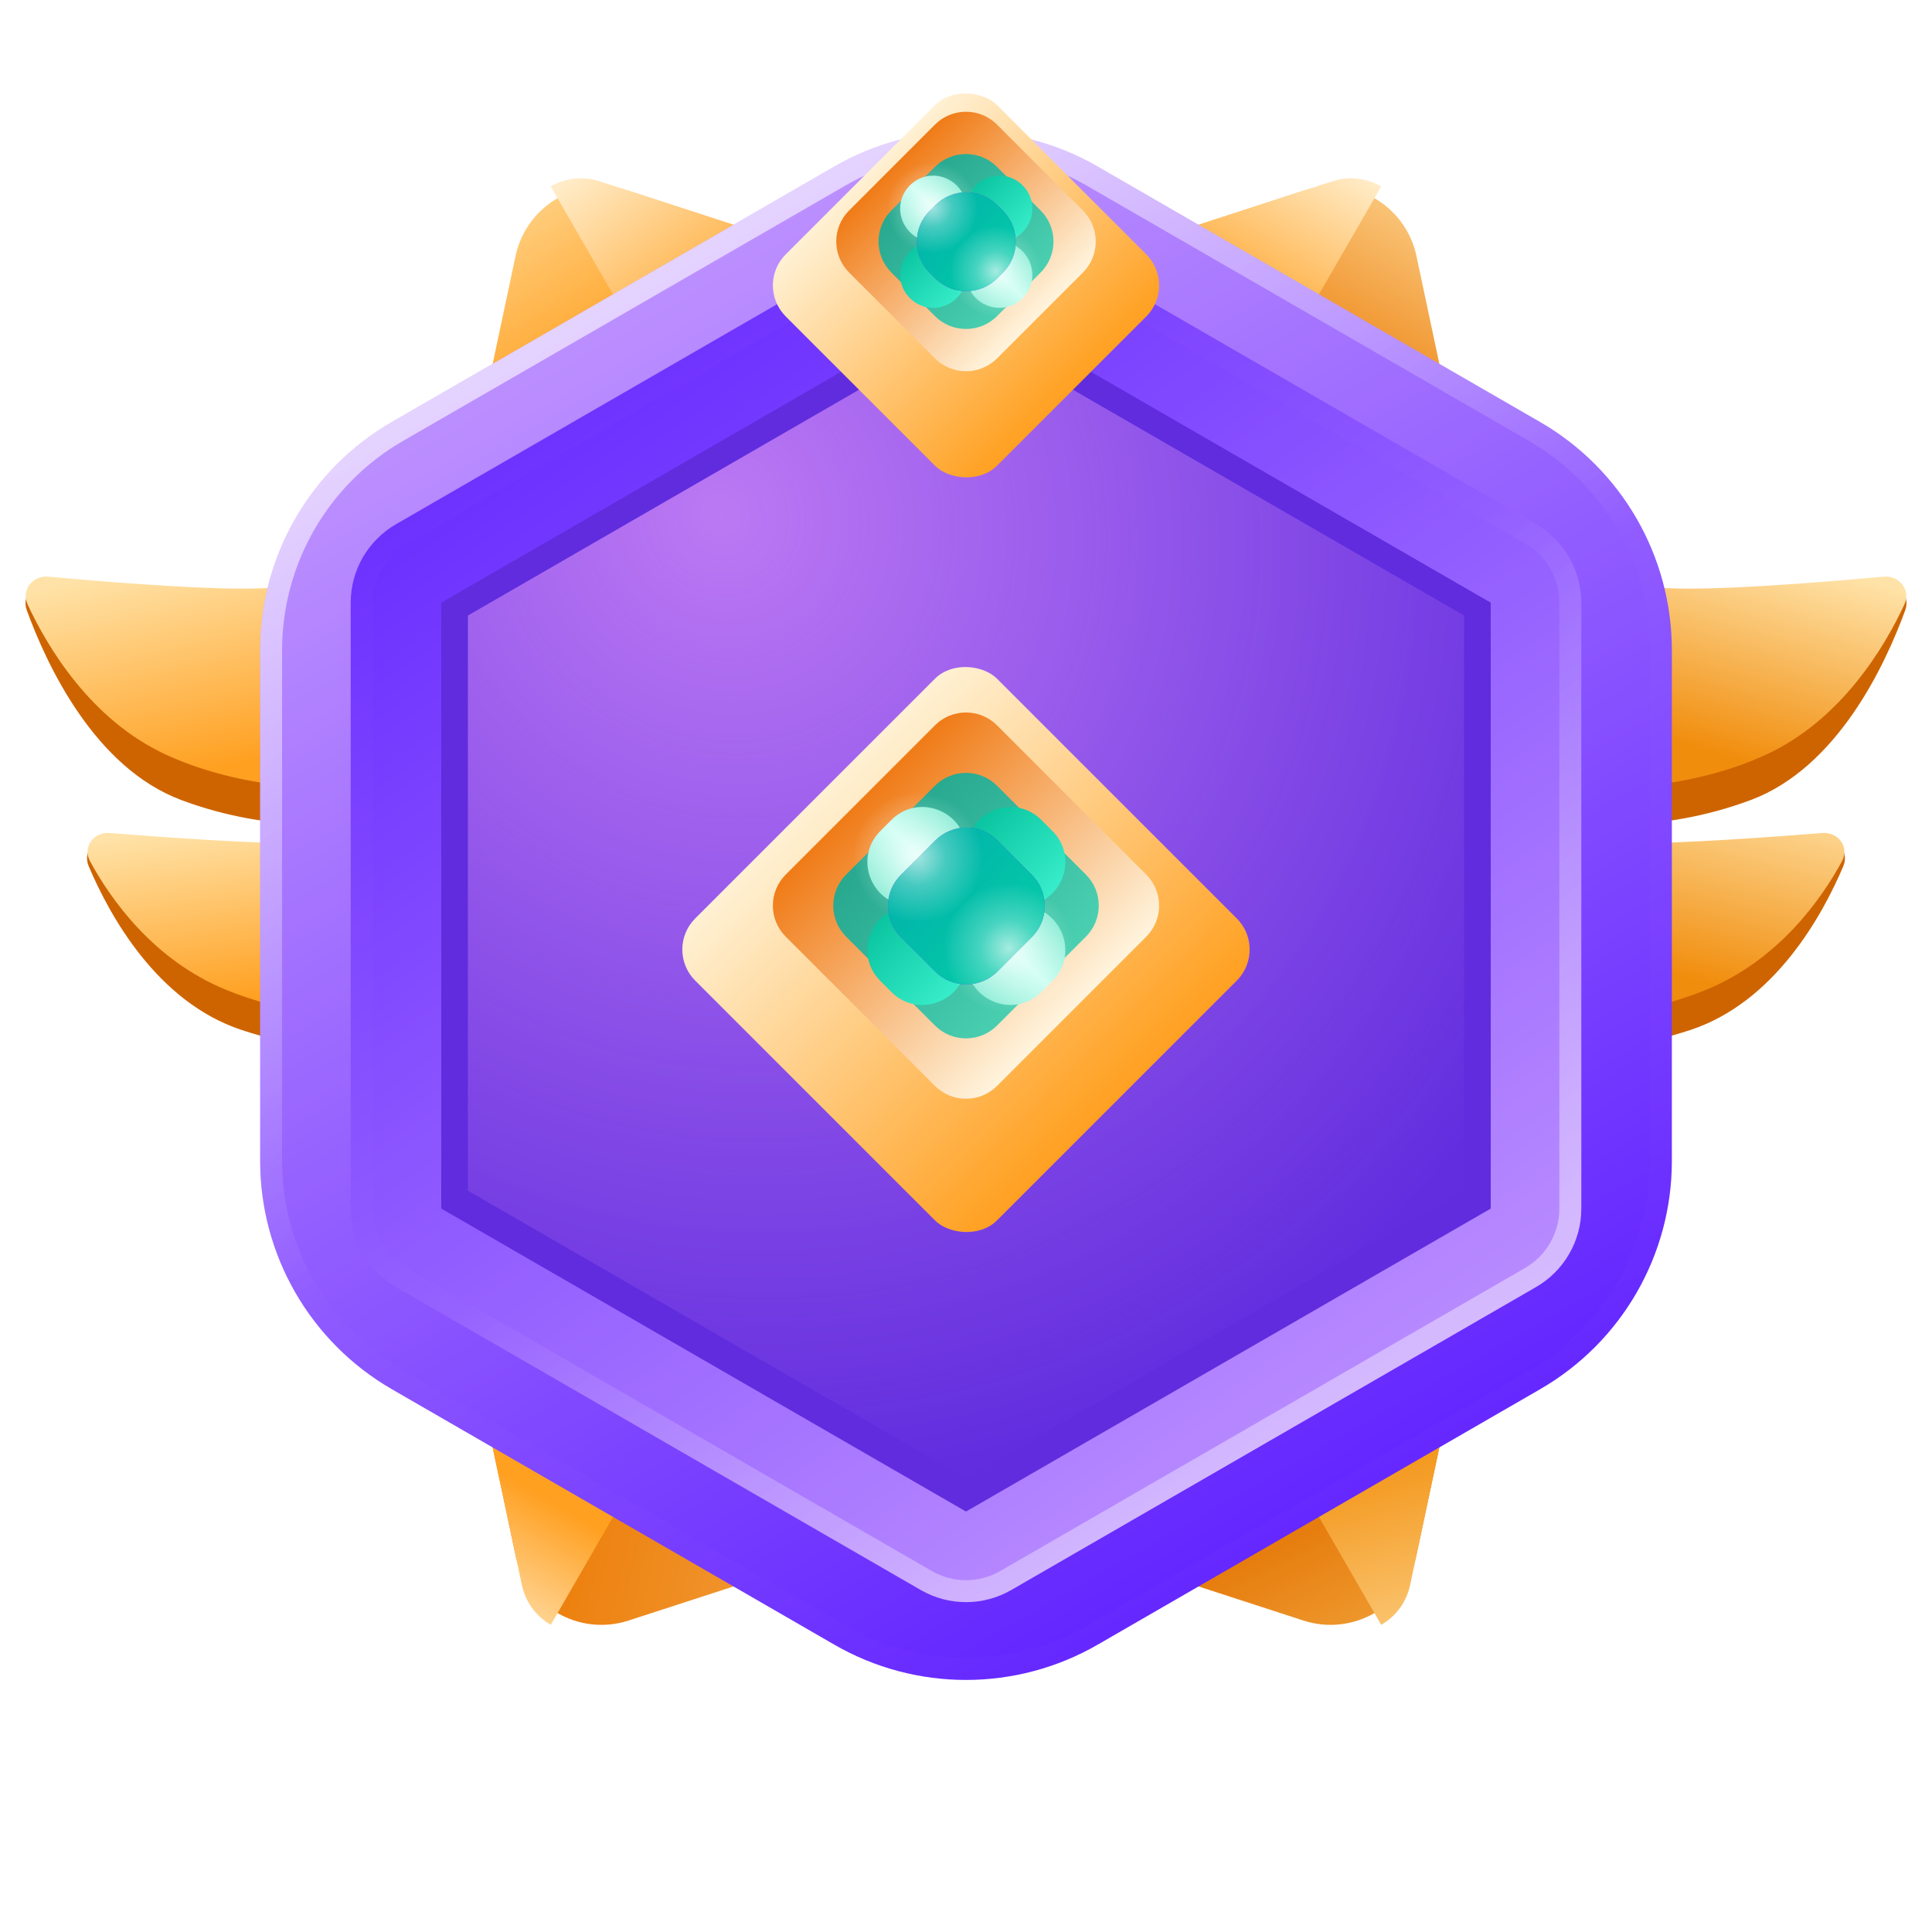 <svg width="88" height="88" viewBox="0 0 88 88" fill="none" xmlns="http://www.w3.org/2000/svg">
<path fill-rule="evenodd" clip-rule="evenodd" d="M1.221 27.798C0.955 27.07 1.631 26.399 2.379 26.601C4.64 27.21 8.634 28.188 11 28.188C13.308 28.188 15.926 27.878 17.397 27.674C18.009 27.589 18.562 28.062 18.562 28.68V36.371C18.562 36.817 18.268 37.206 17.829 37.288C16.28 37.58 12.467 38.019 8.25 36.438C4.316 34.962 2.141 30.321 1.221 27.798Z" fill="#CE6400"/>
<path fill-rule="evenodd" clip-rule="evenodd" d="M1.258 27.532C0.956 26.88 1.483 26.203 2.199 26.267C4.421 26.469 8.57 26.812 11 26.812C13.308 26.812 15.926 26.503 17.397 26.299C18.009 26.214 18.562 26.688 18.562 27.305V34.892C18.562 35.386 18.204 35.802 17.712 35.845C15.88 36.004 11.414 36.152 7.562 34.375C4.11 32.782 2.142 29.437 1.258 27.532Z" fill="url(#paint0_linear_17651_82855)"/>
<path fill-rule="evenodd" clip-rule="evenodd" d="M4.041 39.456C3.739 38.743 4.387 38.056 5.14 38.235C7.403 38.773 11.388 39.632 13.75 39.632C16.068 39.632 18.699 39.356 20.166 39.177C20.772 39.103 21.312 39.573 21.312 40.184V46.739C21.312 47.197 21.003 47.593 20.55 47.667C18.983 47.924 15.191 48.299 11 46.912C7.163 45.642 4.999 41.715 4.041 39.456Z" fill="#CE6400"/>
<path fill-rule="evenodd" clip-rule="evenodd" d="M4.1 39.227C3.752 38.585 4.266 37.884 4.995 37.942C7.228 38.12 11.336 38.419 13.75 38.419C17.188 38.419 21.312 37.812 21.312 37.812V46.305C21.312 46.305 15.297 47.122 10.312 45.092C6.975 43.733 5.025 40.93 4.1 39.227Z" fill="url(#paint1_linear_17651_82855)"/>
<path fill-rule="evenodd" clip-rule="evenodd" d="M86.779 27.798C87.045 27.07 86.369 26.399 85.621 26.601C83.36 27.21 79.366 28.188 77 28.188C74.692 28.188 72.074 27.878 70.603 27.674C69.991 27.589 69.438 28.062 69.438 28.68V36.371C69.438 36.817 69.732 37.206 70.171 37.288C71.72 37.58 75.533 38.019 79.75 36.438C83.684 34.962 85.859 30.321 86.779 27.798Z" fill="#CE6400"/>
<path fill-rule="evenodd" clip-rule="evenodd" d="M86.742 27.532C87.044 26.88 86.517 26.203 85.801 26.267C83.579 26.469 79.43 26.812 77 26.812C74.692 26.812 72.074 26.503 70.603 26.299C69.991 26.214 69.438 26.688 69.438 27.305V34.892C69.438 35.386 69.796 35.802 70.287 35.845C72.12 36.004 76.586 36.152 80.438 34.375C83.89 32.782 85.858 29.437 86.742 27.532Z" fill="url(#paint2_linear_17651_82855)"/>
<path fill-rule="evenodd" clip-rule="evenodd" d="M83.959 39.456C84.261 38.743 83.613 38.056 82.86 38.235C80.597 38.773 76.612 39.632 74.25 39.632C71.932 39.632 69.301 39.356 67.834 39.177C67.228 39.103 66.688 39.573 66.688 40.184V46.739C66.688 47.197 66.997 47.593 67.45 47.667C69.017 47.924 72.809 48.299 77 46.912C80.837 45.642 83.001 41.715 83.959 39.456Z" fill="#CE6400"/>
<path fill-rule="evenodd" clip-rule="evenodd" d="M83.9 39.227C84.248 38.585 83.734 37.884 83.005 37.942C80.772 38.12 76.664 38.419 74.25 38.419C71.932 38.419 69.301 38.143 67.834 37.964C67.228 37.889 66.688 38.36 66.688 38.97V45.432C66.688 45.932 67.055 46.352 67.554 46.39C69.396 46.53 73.848 46.656 77.688 45.092C81.025 43.733 82.975 40.93 83.9 39.227Z" fill="url(#paint3_linear_17651_82855)"/>
<path fill-rule="evenodd" clip-rule="evenodd" d="M28.633 73.813C26.374 74.547 23.977 73.163 23.483 70.84L20.564 57.092L41.998 69.467L28.633 73.813Z" fill="url(#paint4_linear_17651_82855)"/>
<path fill-rule="evenodd" clip-rule="evenodd" d="M20.564 57.092L31.281 63.28L25.087 74.009C24.519 73.681 24.065 73.151 23.846 72.478C23.817 72.386 23.792 72.293 23.772 72.198L20.564 57.092Z" fill="url(#paint5_linear_17651_82855)"/>
<path fill-rule="evenodd" clip-rule="evenodd" d="M64.517 11.66C64.023 9.337 61.626 7.952 59.367 8.687L46.002 13.033L67.436 25.408L64.517 11.66Z" fill="url(#paint6_linear_17651_82855)"/>
<path fill-rule="evenodd" clip-rule="evenodd" d="M46.002 13.033L56.719 19.22L62.914 8.491C62.346 8.163 61.659 8.036 60.967 8.183C60.873 8.203 60.78 8.228 60.688 8.257L46.002 13.033Z" fill="url(#paint7_linear_17651_82855)"/>
<path fill-rule="evenodd" clip-rule="evenodd" d="M23.483 11.66C23.977 9.337 26.374 7.952 28.633 8.687L41.998 13.033L20.564 25.408L23.483 11.66Z" fill="url(#paint8_linear_17651_82855)"/>
<path fill-rule="evenodd" clip-rule="evenodd" d="M41.998 13.033L31.281 19.22L25.086 8.491C25.654 8.163 26.341 8.036 27.033 8.183C27.127 8.203 27.22 8.228 27.312 8.257L41.998 13.033Z" fill="url(#paint9_linear_17651_82855)"/>
<path fill-rule="evenodd" clip-rule="evenodd" d="M59.367 73.813C61.626 74.547 64.023 73.163 64.517 70.84L67.436 57.092L46.002 69.467L59.367 73.813Z" fill="url(#paint10_linear_17651_82855)"/>
<path fill-rule="evenodd" clip-rule="evenodd" d="M67.436 57.092L56.719 63.28L62.913 74.009C63.481 73.681 63.935 73.151 64.153 72.478C64.183 72.386 64.208 72.293 64.228 72.198L67.436 57.092Z" fill="url(#paint11_linear_17651_82855)"/>
<path fill-rule="evenodd" clip-rule="evenodd" d="M38 7.589C41.713 5.446 46.287 5.446 50 7.589L70.151 19.223C73.864 21.367 76.151 25.328 76.151 29.616V52.884C76.151 57.172 73.864 61.133 70.151 63.277L50 74.911C46.287 77.055 41.713 77.055 38 74.911L17.849 63.277C14.136 61.133 11.849 57.172 11.849 52.884V29.616C11.849 25.328 14.136 21.367 17.849 19.223L38 7.589Z" fill="url(#paint12_linear_17651_82855)"/>
<path d="M38.25 8.022C41.808 5.968 46.192 5.968 49.75 8.022L69.901 19.656C73.459 21.711 75.651 25.507 75.651 29.616V52.884C75.651 56.993 73.459 60.789 69.901 62.844L49.75 74.478C46.192 76.532 41.808 76.532 38.25 74.478L18.099 62.844C14.541 60.789 12.349 56.993 12.349 52.884V29.616C12.349 25.507 14.541 21.711 18.099 19.656L38.25 8.022Z" stroke="url(#paint13_linear_17651_82855)"/>
<path fill-rule="evenodd" clip-rule="evenodd" d="M46.063 10.079C45.424 9.71 44.712 9.526 44 9.526C43.288 9.526 42.576 9.71 41.938 10.079L18.036 23.878C17.398 24.247 16.883 24.771 16.526 25.388C16.17 26.005 15.974 26.714 15.974 27.451L15.974 55.049C15.974 55.786 16.17 56.495 16.526 57.112C16.883 57.729 17.398 58.253 18.036 58.622L41.938 72.421C42.576 72.79 43.288 72.974 44 72.974C44.712 72.974 45.424 72.79 46.063 72.421L69.964 58.622C71.24 57.885 72.026 56.523 72.026 55.049V27.451C72.026 26.714 71.83 26.005 71.474 25.388C71.118 24.771 70.602 24.247 69.964 23.878L46.063 10.079Z" fill="url(#paint14_linear_17651_82855)"/>
<path d="M44 10.026C44.626 10.026 45.252 10.188 45.813 10.512L69.714 24.311C70.275 24.635 70.728 25.096 71.041 25.638C71.354 26.18 71.526 26.803 71.526 27.451V55.049C71.526 56.344 70.835 57.541 69.714 58.189L45.813 71.988C45.252 72.312 44.626 72.474 44 72.474C43.374 72.474 42.748 72.312 42.188 71.988L18.286 58.189C17.726 57.865 17.273 57.404 16.959 56.862C16.647 56.32 16.474 55.697 16.474 55.049V27.451C16.474 26.803 16.647 26.18 16.959 25.638C17.273 25.096 17.726 24.635 18.286 24.311L42.188 10.512C42.748 10.188 43.374 10.026 44 10.026Z" stroke="url(#paint15_linear_17651_82855)"/>
<g filter="url(#filter0_i_17651_82855)">
<path fill-rule="evenodd" clip-rule="evenodd" d="M44 13.651L20.099 27.451V55.049L44 68.849L67.901 55.049V27.451L44 13.651Z" fill="#602CDE"/>
</g>
<path fill-rule="evenodd" clip-rule="evenodd" d="M44 14.939L21.312 28.037L21.312 54.235L44 67.333L66.688 54.235V28.037L44 14.939Z" fill="url(#paint16_radial_17651_82855)"/>
<g filter="url(#filter1_d_17651_82855)">
<rect x="30.25" y="41.25" width="19.445" height="19.445" rx="2" transform="rotate(-45 30.25 41.25)" fill="url(#paint17_linear_17651_82855)"/>
</g>
<path fill-rule="evenodd" clip-rule="evenodd" d="M45.414 33.039C44.633 32.258 43.366 32.258 42.585 33.039L35.789 39.836C35.008 40.617 35.008 41.883 35.789 42.664L42.585 49.461C43.366 50.242 44.633 50.242 45.414 49.461L52.21 42.664C52.991 41.883 52.991 40.617 52.21 39.836L45.414 33.039Z" fill="url(#paint18_linear_17651_82855)"/>
<path fill-rule="evenodd" clip-rule="evenodd" d="M45.414 35.789C44.633 35.008 43.367 35.008 42.586 35.789L38.539 39.836C37.758 40.617 37.758 41.883 38.539 42.664L42.586 46.711C43.367 47.492 44.633 47.492 45.414 46.711L49.461 42.664C50.242 41.883 50.242 40.617 49.461 39.836L45.414 35.789Z" fill="url(#paint19_linear_17651_82855)"/>
<path fill-rule="evenodd" clip-rule="evenodd" d="M44.017 43.266C44.017 42.161 43.121 41.266 42.017 41.266H41.512C39.73 41.266 38.838 43.42 40.098 44.68L40.603 45.185C41.863 46.445 44.017 45.553 44.017 43.771L44.017 43.266Z" fill="url(#paint20_linear_17651_82855)"/>
<path fill-rule="evenodd" clip-rule="evenodd" d="M46.017 41.266C44.913 41.266 44.017 42.162 44.017 43.266L44.017 43.771C44.017 45.553 46.172 46.445 47.431 45.185L47.936 44.68C49.196 43.42 48.304 41.266 46.522 41.266L46.017 41.266Z" fill="url(#paint21_linear_17651_82855)"/>
<path fill-rule="evenodd" clip-rule="evenodd" d="M47.431 37.347C46.172 36.088 44.017 36.98 44.017 38.762L44.017 39.267C44.017 40.371 44.913 41.267 46.017 41.267L46.522 41.267C48.304 41.267 49.196 39.112 47.936 37.852L47.431 37.347Z" fill="url(#paint22_linear_17651_82855)"/>
<path fill-rule="evenodd" clip-rule="evenodd" d="M44.017 38.761C44.017 36.979 41.863 36.087 40.603 37.347L40.098 37.852C38.838 39.112 39.73 41.266 41.512 41.266H42.017C43.121 41.266 44.017 40.37 44.017 39.266L44.017 38.761Z" fill="url(#paint23_linear_17651_82855)"/>
<g filter="url(#filter2_i_17651_82855)">
<path fill-rule="evenodd" clip-rule="evenodd" d="M45.431 38.28C44.65 37.499 43.383 37.499 42.602 38.28L41.031 39.852C40.25 40.633 40.25 41.899 41.031 42.68L42.602 44.252C43.383 45.033 44.65 45.033 45.431 44.252L47.002 42.68C47.783 41.899 47.783 40.633 47.002 39.852L45.431 38.28Z" fill="#7036FC"/>
</g>
<path fill-rule="evenodd" clip-rule="evenodd" d="M45.431 38.28C44.65 37.499 43.383 37.499 42.602 38.28L41.031 39.852C40.25 40.633 40.25 41.899 41.031 42.68L42.602 44.252C43.383 45.033 44.65 45.033 45.431 44.252L47.002 42.68C47.783 41.899 47.783 40.633 47.002 39.852L45.431 38.28Z" fill="url(#paint24_linear_17651_82855)"/>
<circle cx="41.795" cy="39.044" r="2.917" fill="url(#paint25_radial_17651_82855)"/>
<circle cx="45.944" cy="43.193" r="2.917" fill="url(#paint26_radial_17651_82855)"/>
<g filter="url(#filter3_d_17651_82855)">
<rect x="34.375" y="11" width="13.612" height="13.612" rx="2" transform="rotate(-45 34.375 11)" fill="url(#paint27_linear_17651_82855)"/>
</g>
<path fill-rule="evenodd" clip-rule="evenodd" d="M45.414 5.676C44.633 4.895 43.366 4.895 42.585 5.676L38.676 9.586C37.895 10.367 37.895 11.633 38.676 12.414L42.585 16.323C43.366 17.104 44.633 17.104 45.414 16.323L49.323 12.414C50.104 11.633 50.104 10.367 49.323 9.586L45.414 5.676Z" fill="url(#paint28_linear_17651_82855)"/>
<path fill-rule="evenodd" clip-rule="evenodd" d="M45.414 7.601C44.633 6.82 43.367 6.82 42.586 7.601L40.602 9.586C39.821 10.367 39.821 11.633 40.602 12.414L42.586 14.398C43.367 15.179 44.633 15.179 45.414 14.398L47.398 12.414C48.18 11.633 48.18 10.367 47.398 9.586L45.414 7.601Z" fill="url(#paint29_linear_17651_82855)"/>
<path fill-rule="evenodd" clip-rule="evenodd" d="M44.012 12.515C44.012 11.684 43.339 11.011 42.508 11.011C41.169 11.011 40.498 12.631 41.445 13.578C42.392 14.525 44.012 13.854 44.012 12.515Z" fill="url(#paint30_linear_17651_82855)"/>
<path fill-rule="evenodd" clip-rule="evenodd" d="M45.516 11.012C44.685 11.012 44.012 11.685 44.012 12.515C44.012 13.855 45.632 14.525 46.579 13.578C47.526 12.631 46.855 11.012 45.516 11.012Z" fill="url(#paint31_linear_17651_82855)"/>
<path fill-rule="evenodd" clip-rule="evenodd" d="M46.579 8.444C45.632 7.497 44.012 8.168 44.012 9.508C44.012 10.338 44.685 11.011 45.516 11.011C46.855 11.011 47.526 9.392 46.579 8.444Z" fill="url(#paint32_linear_17651_82855)"/>
<path fill-rule="evenodd" clip-rule="evenodd" d="M44.012 9.508C44.012 8.168 42.392 7.497 41.445 8.444C40.498 9.392 41.169 11.011 42.508 11.011C43.339 11.011 44.012 10.338 44.012 9.508Z" fill="url(#paint33_linear_17651_82855)"/>
<g filter="url(#filter4_i_17651_82855)">
<path fill-rule="evenodd" clip-rule="evenodd" d="M45.426 9.345C44.645 8.564 43.379 8.564 42.598 9.345L42.346 9.597C41.565 10.378 41.565 11.644 42.346 12.425L42.598 12.677C43.379 13.458 44.645 13.458 45.426 12.677L45.678 12.425C46.459 11.644 46.459 10.378 45.678 9.597L45.426 9.345Z" fill="#7036FC"/>
</g>
<path fill-rule="evenodd" clip-rule="evenodd" d="M45.426 9.345C44.645 8.564 43.379 8.564 42.598 9.345L42.346 9.597C41.565 10.378 41.565 11.644 42.346 12.425L42.598 12.677C43.379 13.458 44.645 13.458 45.426 12.677L45.678 12.425C46.459 11.644 46.459 10.378 45.678 9.597L45.426 9.345Z" fill="url(#paint34_linear_17651_82855)"/>
<circle cx="42.457" cy="9.456" r="2.042" fill="url(#paint35_radial_17651_82855)"/>
<circle cx="45.361" cy="12.36" r="2.042" fill="url(#paint36_radial_17651_82855)"/>
<defs>
<filter id="filter0_i_17651_82855" x="20.099" y="13.651" width="47.803" height="55.197" filterUnits="userSpaceOnUse" color-interpolation-filters="sRGB">
<feFlood flood-opacity="0" result="BackgroundImageFix"/>
<feBlend mode="normal" in="SourceGraphic" in2="BackgroundImageFix" result="shape"/>
<feColorMatrix in="SourceAlpha" type="matrix" values="0 0 0 0 0 0 0 0 0 0 0 0 0 0 0 0 0 0 127 0" result="hardAlpha"/>
<feOffset/>
<feGaussianBlur stdDeviation="5"/>
<feComposite in2="hardAlpha" operator="arithmetic" k2="-1" k3="1"/>
<feColorMatrix type="matrix" values="0 0 0 0 0.088 0 0 0 0 0.026 0 0 0 0 0.228 0 0 0 0.466 0"/>
<feBlend mode="normal" in2="shape" result="effect1_innerShadow_17651_82855"/>
</filter>
<filter id="filter1_d_17651_82855" x="27.078" y="26.328" width="33.843" height="33.843" filterUnits="userSpaceOnUse" color-interpolation-filters="sRGB">
<feFlood flood-opacity="0" result="BackgroundImageFix"/>
<feColorMatrix in="SourceAlpha" type="matrix" values="0 0 0 0 0 0 0 0 0 0 0 0 0 0 0 0 0 0 127 0" result="hardAlpha"/>
<feOffset dy="2"/>
<feGaussianBlur stdDeviation="2"/>
<feColorMatrix type="matrix" values="0 0 0 0 0.262 0 0 0 0 0.164 0 0 0 0 0.123 0 0 0 0.304 0"/>
<feBlend mode="normal" in2="BackgroundImageFix" result="effect1_dropShadow_17651_82855"/>
<feBlend mode="normal" in="SourceGraphic" in2="effect1_dropShadow_17651_82855" result="shape"/>
</filter>
<filter id="filter2_i_17651_82855" x="40.445" y="37.694" width="7.143" height="7.143" filterUnits="userSpaceOnUse" color-interpolation-filters="sRGB">
<feFlood flood-opacity="0" result="BackgroundImageFix"/>
<feBlend mode="normal" in="SourceGraphic" in2="BackgroundImageFix" result="shape"/>
<feColorMatrix in="SourceAlpha" type="matrix" values="0 0 0 0 0 0 0 0 0 0 0 0 0 0 0 0 0 0 127 0" result="hardAlpha"/>
<feOffset/>
<feGaussianBlur stdDeviation="5"/>
<feComposite in2="hardAlpha" operator="arithmetic" k2="-1" k3="1"/>
<feColorMatrix type="matrix" values="0 0 0 0 0.042 0 0 0 0 0.164 0 0 0 0 0.192 0 0 0 0.207 0"/>
<feBlend mode="normal" in2="shape" result="effect1_innerShadow_17651_82855"/>
</filter>
<filter id="filter3_d_17651_82855" x="31.203" y="0.203" width="25.593" height="25.593" filterUnits="userSpaceOnUse" color-interpolation-filters="sRGB">
<feFlood flood-opacity="0" result="BackgroundImageFix"/>
<feColorMatrix in="SourceAlpha" type="matrix" values="0 0 0 0 0 0 0 0 0 0 0 0 0 0 0 0 0 0 127 0" result="hardAlpha"/>
<feOffset dy="2"/>
<feGaussianBlur stdDeviation="2"/>
<feColorMatrix type="matrix" values="0 0 0 0 0.262 0 0 0 0 0.164 0 0 0 0 0.123 0 0 0 0.304 0"/>
<feBlend mode="normal" in2="BackgroundImageFix" result="effect1_dropShadow_17651_82855"/>
<feBlend mode="normal" in="SourceGraphic" in2="effect1_dropShadow_17651_82855" result="shape"/>
</filter>
<filter id="filter4_i_17651_82855" x="41.761" y="8.759" width="4.503" height="4.503" filterUnits="userSpaceOnUse" color-interpolation-filters="sRGB">
<feFlood flood-opacity="0" result="BackgroundImageFix"/>
<feBlend mode="normal" in="SourceGraphic" in2="BackgroundImageFix" result="shape"/>
<feColorMatrix in="SourceAlpha" type="matrix" values="0 0 0 0 0 0 0 0 0 0 0 0 0 0 0 0 0 0 127 0" result="hardAlpha"/>
<feOffset/>
<feGaussianBlur stdDeviation="5"/>
<feComposite in2="hardAlpha" operator="arithmetic" k2="-1" k3="1"/>
<feColorMatrix type="matrix" values="0 0 0 0 0.042 0 0 0 0 0.164 0 0 0 0 0.192 0 0 0 0.207 0"/>
<feBlend mode="normal" in2="shape" result="effect1_innerShadow_17651_82855"/>
</filter>
<linearGradient id="paint0_linear_17651_82855" x1="-2.769" y1="27.918" x2="-0.553" y2="37.422" gradientUnits="userSpaceOnUse">
<stop stop-color="#FFE2A7"/>
<stop offset="1" stop-color="#FFA021"/>
</linearGradient>
<linearGradient id="paint1_linear_17651_82855" x1="-0.044" y1="38.961" x2="1.155" y2="47.016" gradientUnits="userSpaceOnUse">
<stop stop-color="#FFE2A7"/>
<stop offset="1" stop-color="#FFA021"/>
</linearGradient>
<linearGradient id="paint2_linear_17651_82855" x1="90.839" y1="28.111" x2="88.27" y2="37.171" gradientUnits="userSpaceOnUse">
<stop stop-color="#FFE2A7"/>
<stop offset="1" stop-color="#F18D0D"/>
</linearGradient>
<linearGradient id="paint3_linear_17651_82855" x1="91.876" y1="38.375" x2="89.563" y2="47.704" gradientUnits="userSpaceOnUse">
<stop stop-color="#FFE2A7"/>
<stop offset="1" stop-color="#F18D0D"/>
</linearGradient>
<linearGradient id="paint4_linear_17651_82855" x1="67.145" y1="69.726" x2="28.612" y2="60.732" gradientUnits="userSpaceOnUse">
<stop stop-color="#FFE2A7"/>
<stop offset="1" stop-color="#ED810F"/>
</linearGradient>
<linearGradient id="paint5_linear_17651_82855" x1="25.829" y1="77.317" x2="29.508" y2="70.946" gradientUnits="userSpaceOnUse">
<stop stop-color="#FFECC8"/>
<stop offset="1" stop-color="#FFA021"/>
</linearGradient>
<linearGradient id="paint6_linear_17651_82855" x1="75.524" y1="11.983" x2="69.42" y2="22.557" gradientUnits="userSpaceOnUse">
<stop stop-color="#FFE2A7"/>
<stop offset="1" stop-color="#ED810F"/>
</linearGradient>
<linearGradient id="paint7_linear_17651_82855" x1="64.099" y1="9.176" x2="59.697" y2="16.802" gradientUnits="userSpaceOnUse">
<stop stop-color="#FFECC8"/>
<stop offset="1" stop-color="#FFA021"/>
<stop offset="1" stop-color="#FFA021"/>
</linearGradient>
<linearGradient id="paint8_linear_17651_82855" x1="12.099" y1="12.731" x2="18.227" y2="22.614" gradientUnits="userSpaceOnUse">
<stop stop-color="#FFE2A7"/>
<stop offset="1" stop-color="#FFA021"/>
</linearGradient>
<linearGradient id="paint9_linear_17651_82855" x1="22.524" y1="10.784" x2="28.738" y2="18.724" gradientUnits="userSpaceOnUse">
<stop stop-color="#FFECC8"/>
<stop offset="1" stop-color="#FFA021"/>
</linearGradient>
<linearGradient id="paint10_linear_17651_82855" x1="50.98" y1="91.17" x2="44.1" y2="77.412" gradientUnits="userSpaceOnUse">
<stop stop-color="#FFCE6E"/>
<stop offset="1" stop-color="#E67D0E"/>
</linearGradient>
<linearGradient id="paint11_linear_17651_82855" x1="59.488" y1="80.516" x2="56.026" y2="68.136" gradientUnits="userSpaceOnUse">
<stop stop-color="#FFE2A7"/>
<stop offset="1" stop-color="#F39518"/>
</linearGradient>
<linearGradient id="paint12_linear_17651_82855" x1="-1.438" y1="26.842" x2="33.119" y2="87.498" gradientUnits="userSpaceOnUse">
<stop stop-color="#C195FF"/>
<stop offset="1" stop-color="#5F21FF"/>
</linearGradient>
<linearGradient id="paint13_linear_17651_82855" x1="58.126" y1="33.469" x2="41.855" y2="5.702" gradientUnits="userSpaceOnUse">
<stop stop-color="white" stop-opacity="0.01"/>
<stop offset="1" stop-color="white" stop-opacity="0.599"/>
</linearGradient>
<linearGradient id="paint14_linear_17651_82855" x1="-3.16" y1="27.219" x2="39.619" y2="87.747" gradientUnits="userSpaceOnUse">
<stop stop-color="#5F21FF"/>
<stop offset="1" stop-color="#C195FF"/>
</linearGradient>
<linearGradient id="paint15_linear_17651_82855" x1="33.623" y1="49.742" x2="50.635" y2="71.678" gradientUnits="userSpaceOnUse">
<stop stop-color="white" stop-opacity="0.01"/>
<stop offset="1" stop-color="white" stop-opacity="0.403"/>
</linearGradient>
<radialGradient id="paint16_radial_17651_82855" cx="0" cy="0" r="1" gradientUnits="userSpaceOnUse" gradientTransform="translate(32.959 23.337) rotate(61.074) scale(44.88 41.898)">
<stop stop-color="#ECA1FF" stop-opacity="0.657"/>
<stop offset="1" stop-color="#ECA1FF" stop-opacity="0.01"/>
</radialGradient>
<linearGradient id="paint17_linear_17651_82855" x1="30.25" y1="41.25" x2="30.25" y2="60.695" gradientUnits="userSpaceOnUse">
<stop stop-color="#FFF1D4"/>
<stop offset="1" stop-color="#FFA021"/>
</linearGradient>
<linearGradient id="paint18_linear_17651_82855" x1="53.605" y1="41.244" x2="43.993" y2="31.631" gradientUnits="userSpaceOnUse">
<stop stop-color="#FFF4DD"/>
<stop offset="1" stop-color="#F07B17"/>
</linearGradient>
<linearGradient id="paint19_linear_17651_82855" x1="54.922" y1="40.516" x2="45.492" y2="32.284" gradientUnits="userSpaceOnUse">
<stop stop-color="#53DABA"/>
<stop offset="1" stop-color="#28A990"/>
</linearGradient>
<linearGradient id="paint20_linear_17651_82855" x1="47.824" y1="43.785" x2="42.22" y2="38.181" gradientUnits="userSpaceOnUse">
<stop stop-color="#4BFFDC"/>
<stop offset="1" stop-color="#00BB97"/>
</linearGradient>
<linearGradient id="paint21_linear_17651_82855" x1="43.321" y1="46.808" x2="49.346" y2="40.782" gradientUnits="userSpaceOnUse">
<stop stop-color="#56DEBE"/>
<stop offset="0.526" stop-color="#CCFEF2"/>
<stop offset="1" stop-color="#56DEBE"/>
</linearGradient>
<linearGradient id="paint22_linear_17651_82855" x1="51.491" y1="40.119" x2="45.887" y2="34.515" gradientUnits="userSpaceOnUse">
<stop stop-color="#4BFFDC"/>
<stop offset="1" stop-color="#00BB97"/>
</linearGradient>
<linearGradient id="paint23_linear_17651_82855" x1="39.654" y1="43.141" x2="45.679" y2="37.115" gradientUnits="userSpaceOnUse">
<stop stop-color="#56DEBE"/>
<stop offset="0.526" stop-color="#CCFEF2"/>
<stop offset="1" stop-color="#56DEBE"/>
</linearGradient>
<linearGradient id="paint24_linear_17651_82855" x1="51.006" y1="40.796" x2="44.971" y2="35.528" gradientUnits="userSpaceOnUse">
<stop stop-color="#05D0A9"/>
<stop offset="1" stop-color="#01B4A9"/>
</linearGradient>
<radialGradient id="paint25_radial_17651_82855" cx="0" cy="0" r="1" gradientUnits="userSpaceOnUse" gradientTransform="translate(41.795 39.044) rotate(90) scale(2.917)">
<stop stop-color="white" stop-opacity="0.639"/>
<stop offset="0.441" stop-color="white" stop-opacity="0.271"/>
<stop offset="1" stop-color="white" stop-opacity="0.01"/>
</radialGradient>
<radialGradient id="paint26_radial_17651_82855" cx="0" cy="0" r="1" gradientUnits="userSpaceOnUse" gradientTransform="translate(45.944 43.193) rotate(90) scale(2.917)">
<stop stop-color="white" stop-opacity="0.639"/>
<stop offset="0.441" stop-color="white" stop-opacity="0.271"/>
<stop offset="1" stop-color="white" stop-opacity="0.01"/>
</radialGradient>
<linearGradient id="paint27_linear_17651_82855" x1="34.375" y1="11" x2="34.375" y2="24.612" gradientUnits="userSpaceOnUse">
<stop stop-color="#FFF1D4"/>
<stop offset="1" stop-color="#FFA021"/>
</linearGradient>
<linearGradient id="paint28_linear_17651_82855" x1="50.724" y1="10.995" x2="43.995" y2="4.267" gradientUnits="userSpaceOnUse">
<stop stop-color="#FFF4DD"/>
<stop offset="1" stop-color="#F07B17"/>
</linearGradient>
<linearGradient id="paint29_linear_17651_82855" x1="51.645" y1="10.486" x2="45.044" y2="4.724" gradientUnits="userSpaceOnUse">
<stop stop-color="#53DABA"/>
<stop offset="1" stop-color="#28A990"/>
</linearGradient>
<linearGradient id="paint30_linear_17651_82855" x1="46.677" y1="12.775" x2="42.754" y2="8.851" gradientUnits="userSpaceOnUse">
<stop stop-color="#4BFFDC"/>
<stop offset="1" stop-color="#00BB97"/>
</linearGradient>
<linearGradient id="paint31_linear_17651_82855" x1="43.524" y1="14.891" x2="47.742" y2="10.673" gradientUnits="userSpaceOnUse">
<stop stop-color="#56DEBE"/>
<stop offset="0.526" stop-color="#CCFEF2"/>
<stop offset="1" stop-color="#56DEBE"/>
</linearGradient>
<linearGradient id="paint32_linear_17651_82855" x1="49.244" y1="10.208" x2="45.321" y2="6.285" gradientUnits="userSpaceOnUse">
<stop stop-color="#4BFFDC"/>
<stop offset="1" stop-color="#00BB97"/>
</linearGradient>
<linearGradient id="paint33_linear_17651_82855" x1="40.958" y1="12.323" x2="45.175" y2="8.106" gradientUnits="userSpaceOnUse">
<stop stop-color="#56DEBE"/>
<stop offset="0.526" stop-color="#CCFEF2"/>
<stop offset="1" stop-color="#56DEBE"/>
</linearGradient>
<linearGradient id="paint34_linear_17651_82855" x1="48.905" y1="10.682" x2="44.68" y2="6.994" gradientUnits="userSpaceOnUse">
<stop stop-color="#05D0A9"/>
<stop offset="1" stop-color="#01B4A9"/>
</linearGradient>
<radialGradient id="paint35_radial_17651_82855" cx="0" cy="0" r="1" gradientUnits="userSpaceOnUse" gradientTransform="translate(42.457 9.456) rotate(90) scale(2.042)">
<stop stop-color="white" stop-opacity="0.639"/>
<stop offset="0.441" stop-color="white" stop-opacity="0.271"/>
<stop offset="1" stop-color="white" stop-opacity="0.01"/>
</radialGradient>
<radialGradient id="paint36_radial_17651_82855" cx="0" cy="0" r="1" gradientUnits="userSpaceOnUse" gradientTransform="translate(45.361 12.36) rotate(90) scale(2.042)">
<stop stop-color="white" stop-opacity="0.639"/>
<stop offset="0.441" stop-color="white" stop-opacity="0.271"/>
<stop offset="1" stop-color="white" stop-opacity="0.01"/>
</radialGradient>
</defs>
</svg>
